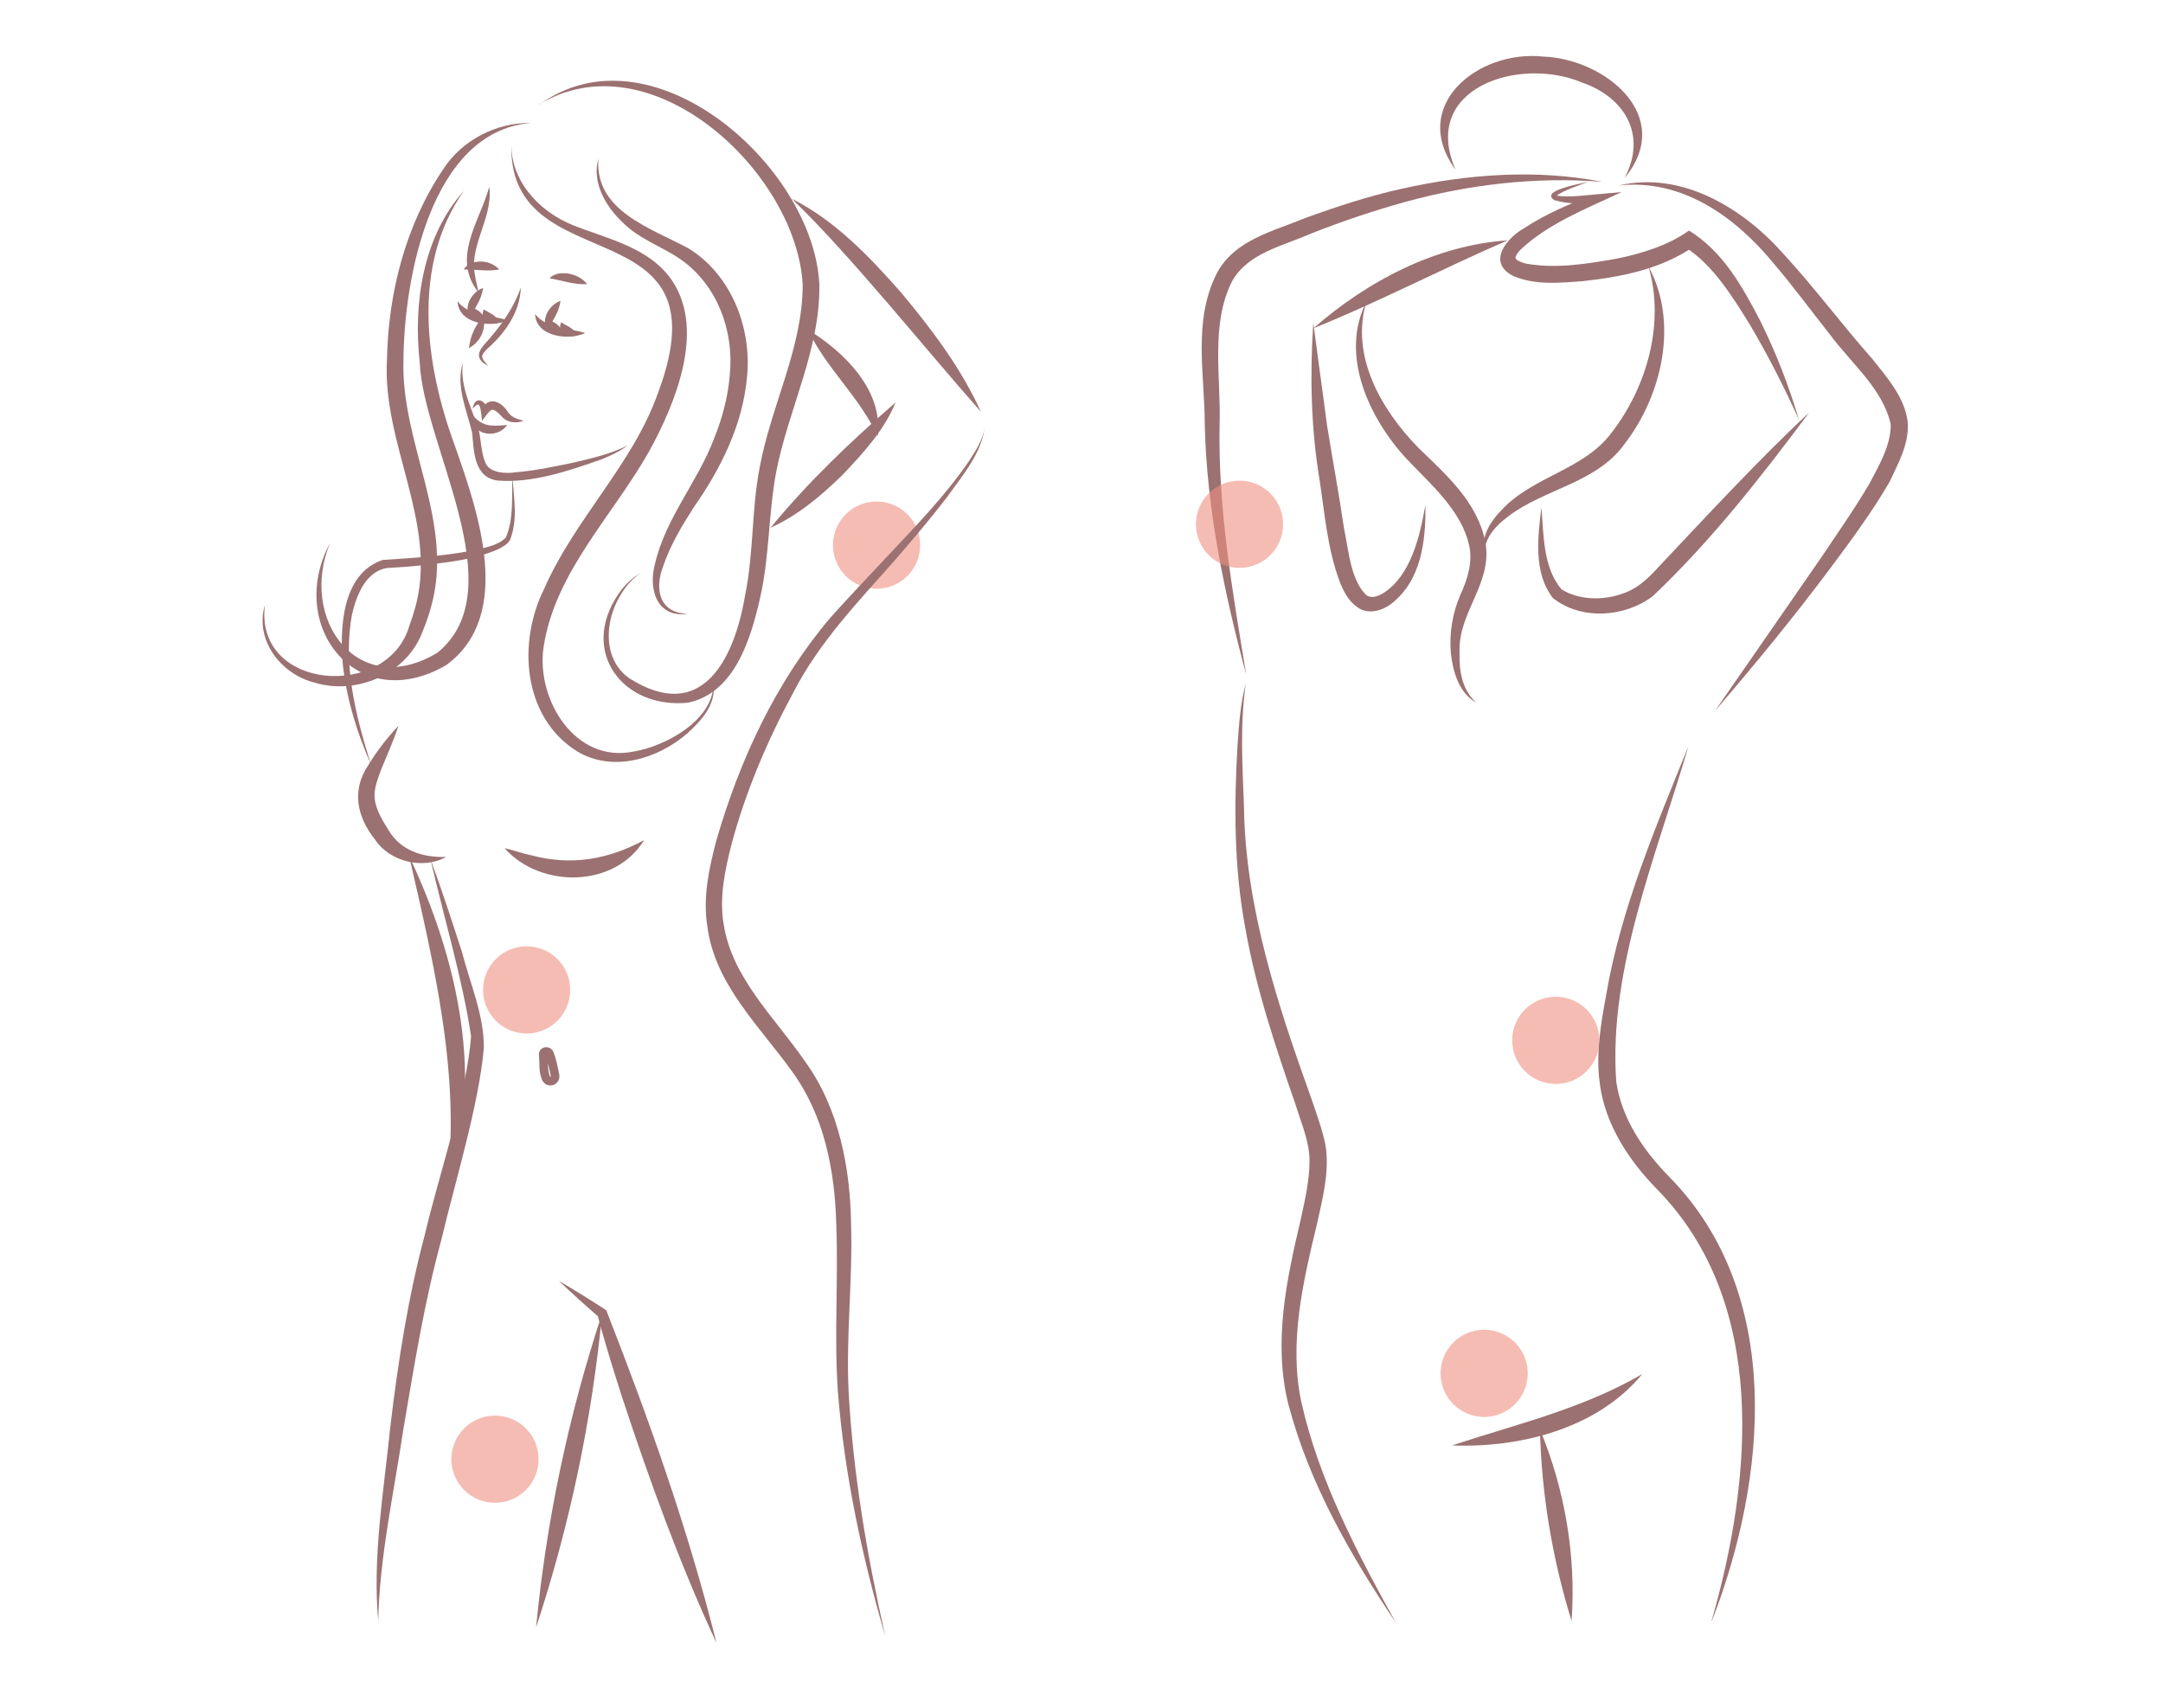 <?xml version="1.0" encoding="UTF-8"?>
<svg id="content" xmlns="http://www.w3.org/2000/svg" viewBox="0 0 190 150">
  <defs>
    <style>
      .cls-1 {
        fill: #ef9080;
        opacity: .6;
      }

      .cls-1, .cls-2 {
        stroke-width: 0px;
      }

      .cls-3 {
        fill: none;
        stroke: #9c7171;
        stroke-miterlimit: 10;
        stroke-width: .76px;
      }

      .cls-2 {
        fill: #9c7171;
      }
    </style>
  </defs>
  <g>
    <path class="cls-2" d="m122.68,142.63c-4.02-5.96-7.66-12.27-9.51-19.29-1.35-5.41-.16-10.94,1.08-16.19.38-1.73.77-3.47.78-5.13.02-1.68-.71-3.33-1.21-4.94-1.76-5.09-3.49-10.22-4.43-15.55-1-5.34-1-10.77-.68-16.15.13-1.79.25-3.59.72-5.33-.51,3.54-.3,7.13-.16,10.69.1,8.91,2.97,17.55,5.96,25.86.44,1.31.91,2.58,1.2,3.96.38,2.35-.26,4.74-.74,6.93-1.23,5.1-2.48,10.42-1.39,15.61,1.54,6.91,4.95,13.36,8.37,19.54h0Z"/>
    <path class="cls-2" d="m109.44,59.15c-1.9-7.08-3.43-14.39-3.61-21.77,0-4.46-1.08-9.2,1.07-13.4,1.56-2.92,4.94-3.66,7.73-4.82,2.78-1.01,5.6-1.94,8.5-2.58,5.76-1.29,11.8-1.74,17.61-.61-5.84-.46-11.7.23-17.32,1.77-2.8.78-5.56,1.71-8.27,2.78-2.46,1.09-5.55,1.7-6.93,4.2-1.92,3.82-.95,8.47-1.09,12.64-.14,7.33,1.13,14.57,2.32,21.78h0Z"/>
    <path class="cls-2" d="m150.35,142.37c3.57-12.44,5-27.98-4.84-37.96-2.45-2.51-4.52-5.66-4.98-9.22-.37-2.65.09-5.24.56-7.81,1.3-7.62,4.37-14.77,7.22-21.83-2.75,9.44-7.03,19.53-6.34,29.43.45,3.21,2.34,6.02,4.64,8.37,10.16,10.3,8.62,26.55,3.76,39.03h0Z"/>
    <path class="cls-2" d="m127.55,126.96c5.7-1.88,11.48-3.22,16.71-6.27-3.92,4.78-10.73,6.51-16.71,6.27h0Z"/>
    <path class="cls-2" d="m135.27,125.55c2.19,5.29,3.19,11.11,2.78,16.83-1.69-5.46-2.64-11.11-2.78-16.83h0Z"/>
    <path class="cls-2" d="m150.69,62.38l9.17-13.24c1.49-2.22,3.04-4.42,4.37-6.69.83-1.57,1.9-3.41,1.85-5.19-.69-3.11-3.47-5.35-5.34-7.88-1.68-2.12-3.26-4.28-4.98-6.29-3.36-4.07-8.01-7.4-13.55-6.8,5.51-1.29,10.9,1.99,14.44,6,2.67,2.89,5.22,6.31,7.82,9.24,1.28,1.63,2.86,3.36,3.11,5.59.11,1.92-.82,3.52-1.58,5.17-1.54,2.66-3.36,5.12-5.17,7.55-3.22,4.31-6.63,8.47-10.14,12.55h0Z"/>
    <path class="cls-2" d="m135.4,44.57c.2,2.43.14,5.27,1.76,7.19,1.52.96,3.61.99,5.28.41,1.43-.45,2.39-1.42,3.41-2.54,3.77-4,9.05-9.69,13.05-13.37-4.23,5.67-8.58,11.23-13.72,16.11-2.47,1.86-6.27,2.13-8.76.17-1.75-2.23-1.33-5.37-1.02-7.97h0Z"/>
    <path class="cls-2" d="m158,36.82c-1.29-2.84-2.7-5.62-4.27-8.27-1.54-2.49-3.26-5.29-5.72-6.85,0,0,.8-.06.8-.06-2.94,2.02-6.36,2.68-9.81,3.06-2.02.15-4.19.37-6.12-.48-2.29-1.22-.52-3.31,1.03-4.2,1.94-1.26,3.99-2.13,6.09-2.91l.17.77c-1.27-.02-2.4.08-3.66-.31-.9-.62.8-1.05,1.25-1.19.58-.16,1.16-.28,1.74-.41-.93.37-2.09.71-2.84,1.26,0-.1-.03-.07.03-.06,1.04.2,2.34,0,3.43-.09,0,0,2.33-.21,2.33-.21-3.06,1.44-6.53,2.78-8.98,5.15-.31.35-.42.7-.31.71.05.13.52.36.98.44,2.59.45,5.32,0,7.92-.46,2.19-.45,4.53-1.18,6.3-2.46,2.98,1.84,4.66,4.87,6.21,7.83,1.4,2.81,2.54,5.73,3.43,8.73h0Z"/>
    <path class="cls-2" d="m125.21,44.41c.04,3.09-.35,6.63-3.07,8.68-.75.55-1.93.89-2.81.31-.9-.59-1.26-1.41-1.59-2.15-1.14-2.98-1.36-6.04-1.83-9.12-.76-4.54-.85-9.2-.55-13.77,0,0,1.22,9.07,1.22,9.07.42,2.6,1.1,6.35,1.48,8.99.42,1.96.56,4.48,1.96,5.86.47.31,1,.1,1.49-.18,2.42-1.55,3.2-4.95,3.69-7.69h0Z"/>
    <path class="cls-2" d="m115.38,28.83c4.72-4.14,10.73-7.3,17.07-7.72-5.5,2.36-11.52,5.5-17.07,7.72h0Z"/>
    <path class="cls-2" d="m120.06,26.4c-1.52,4.79,1.27,9.61,4.55,12.95,2.43,2.36,5.17,4.74,5.87,8.28.64,3.66-2.42,6.13-2.27,9.68-.05,1.56.2,3.29,1.47,4.41-1.53-.84-2.06-2.75-2.24-4.38-.14-1.71.14-3.46.83-5.07.68-1.48,1.1-2.93.78-4.37-.66-3.03-3.38-5.37-5.46-7.56-3.33-3.57-5.98-9.23-3.52-13.92h0Z"/>
    <path class="cls-2" d="m130.39,48.53c-.33-1.39.56-2.78,1.51-3.73,2.77-2.98,7.19-3.51,9.63-6.75,3.11-4,4.74-9.6,3.28-14.63,2.66,4.88,1.2,11.3-2.11,15.58-2.48,3.46-7.07,3.92-10.27,6.4-1,.76-1.97,1.75-2.04,3.13h0Z"/>
    <path class="cls-2" d="m127.88,14.94c-4.17-5.66,1.96-10.59,7.69-9.97,5.46.21,11.61,5.26,7.14,10.66,1.99-3.77.02-7.09-3.77-8.39-5.48-2.31-14.24.47-11.07,7.7h0Z"/>
  </g>
  <circle class="cls-1" cx="108.88" cy="46.05" r="3.83"/>
  <circle class="cls-1" cx="136.66" cy="91.38" r="3.83"/>
  <circle class="cls-1" cx="130.37" cy="120.63" r="3.83"/>
  <circle class="cls-1" cx="43.48" cy="128.17" r="3.83"/>
  <circle class="cls-1" cx="46.26" cy="86.95" r="3.83"/>
  <circle class="cls-1" cx="77" cy="47.88" r="3.83"/>
  <g>
    <path class="cls-2" d="m39.19,75.27c-1.96,1.11-4.91.47-6.23-1.5-1.61-2.01-2.11-4.36-.59-6.59.76-1.26,1.64-2.37,2.63-3.43-.45,1.38-1.05,2.68-1.56,3.95-.23.64-.47,1.26-.52,1.84-.15,1.22.59,2.37,1.22,3.4,1.05,1.74,2.94,2.4,5.05,2.33h0Z"/>
    <path class="cls-2" d="m56.58,73.79c-2.57,4.22-9.1,4.27-12.26.71.82.18,1.6.48,2.41.64,3.41.9,6.64.39,9.85-1.35h0Z"/>
    <g>
      <path class="cls-2" d="m45.75,25.25c-.06,2.14-1.38,4.02-2.94,5.38-.23.23-.48.49-.45.72.03.27.32.53.54.79-.89-.43-1.11-1-.42-1.8,1.38-1.56,2.56-3.07,3.27-5.09h0Z"/>
      <g>
        <path class="cls-2" d="m40.66,31.85c-.3,2.16.87,4.12,1.44,6.1.18,1.05.21,2.17.66,2.92.45.65,1.65.76,2.56.61,1.64-.13,3.34-.49,4.98-.83,1.64-.39,3.31-.75,4.82-1.52-.67.53-1.47.88-2.26,1.21-2.96,1.04-6.11,2.11-9.15,1.87-2.07-.27-2.09-2.56-2.23-4.17-.47-2.02-1.47-4.1-.82-6.19h0Z"/>
        <path class="cls-2" d="m42.04,25.71c-2.42-3.08.09-6.21.94-9.31.32,2.41-1.36,4.62-1.35,6.97.03.75.24,1.53.41,2.34h0Z"/>
        <path class="cls-2" d="m41.19,30.58c.14-1.15.54-1.91,1.24-2.82.34,1.11-.24,2.28-1.24,2.82h0Z"/>
        <path class="cls-2" d="m48.27,24.44c.45-.47,1.16-.5,1.76-.39.59.13,1.14.4,1.54.9-.64.05-1.17-.06-1.69-.16-.5-.1-1.09-.26-1.61-.35h0Z"/>
        <path class="cls-2" d="m43.86,23.66c-.85.17-1.54.07-2.32.03-.24,0-.49-.04-.8-.01.14-.27.41-.48.69-.58.84-.29,1.79-.09,2.42.56h0Z"/>
        <g>
          <path class="cls-2" d="m49.24,26.42c-.16,1.07-.67,1.68-1.17,2.57-.58-.95.18-2.22,1.17-2.57h0Z"/>
          <path class="cls-2" d="m51.41,29.26c-1.48.66-4.31.34-4.41-1.67,1.11,1.35,2.83,1.15,4.41,1.67h0Z"/>
          <path class="cls-2" d="m50.67,29.42c-.7.43-1.83-.35-1.36-1.11.58.4.96.4,1.36,1.11h0Z"/>
          <path class="cls-2" d="m49.39,29.05c-.7.43-1.83-.35-1.36-1.11.58.4.96.41,1.36,1.11h0Z"/>
        </g>
        <g>
          <path class="cls-2" d="m42.44,25.29c-.16,1.07-.67,1.68-1.17,2.57-.58-.95.18-2.22,1.17-2.57h0Z"/>
          <path class="cls-2" d="m44.6,28.14c-1.48.66-4.31.34-4.41-1.67,1.11,1.35,2.83,1.15,4.41,1.67h0Z"/>
          <path class="cls-2" d="m43.87,28.29c-.7.43-1.83-.35-1.36-1.11.58.4.96.4,1.36,1.11h0Z"/>
          <path class="cls-2" d="m42.58,27.93c-.7.43-1.83-.35-1.36-1.11.58.4.96.41,1.36,1.11h0Z"/>
        </g>
        <path class="cls-2" d="m45.99,36.96c-.6.24-1.43.19-1.89-.35-.2-.23-.57-.58-.78-.61-.29-.12-.79.77-.98.97-.04-.35-.08-1.17-.28-1.41-.12-.14-.42.22-.55.33.23-1.21,1.13-.74,1.38.16,0,0-.59-.09-.59-.09.1-.17.2-.36.4-.51.72-.57,1.61.19,1.93.76.3.45.83.6,1.36.75h0Z"/>
        <path class="cls-2" d="m44.55,37.33c-.92,1.34-3.34.87-3.13-.97.98,1.17,1.71,1.08,3.13.97h0Z"/>
        <path class="cls-2" d="m45,41.77c.12,1.87.53,3.9-.22,5.7-.27.38-.64.57-.98.75-2.11.94-4.43,1.17-6.69,1.43-1.03.11-2.08.19-3.11.24-1.86.3-2.68,2.36-3.08,4.08-.82,4.42.33,8.92,1.66,13.17-1.21-2.76-2.12-5.68-2.46-8.71-.29-3.15-.13-8.05,3.51-9.25,2.63-.17,5.27-.32,7.85-.82,1.01-.24,2.22-.4,2.95-1.14.72-1.65.51-3.65.58-5.45h0Z"/>
      </g>
    </g>
    <path class="cls-2" d="m77.79,143.8c-2.06-7.03-3.61-14.25-4.19-21.57-.34-4.88.05-9.77-.14-14.64-.12-4.76-1.04-9.57-3.88-13.47-2.81-3.94-6.79-7.63-7.45-12.77-.4-2.53.15-5.09.79-7.51,2.06-7.11,5.24-13.97,10.06-19.63,1.64-1.83,3.32-3.59,4.99-5.37,2.5-2.66,5.05-5.29,7.12-8.3.66-1,1.35-2.06,1.45-3.29-.21,2.47-1.98,4.48-3.36,6.43-1.49,1.94-3.08,3.8-4.68,5.65-3.22,3.63-6.57,7.14-8.81,11.49-2.29,4.24-4.2,8.73-5.44,13.37-.59,2.33-1.07,4.67-.69,6.94.73,4.8,4.51,8.24,7.2,12.16,2.95,4.11,3.93,9.31,4,14.25.15,4.89-.45,9.76-.22,14.62.39,7.29,1.63,14.51,3.24,21.63h0Z"/>
    <path class="cls-2" d="m62.93,144.3c-3.23-6.97-5.84-14.16-8.24-21.44-.78-2.43-1.55-4.86-2.2-7.35l.15.21c-1.2-1.04-2.38-2.1-3.53-3.2,1.41.82,2.78,1.68,4.14,2.56,0,0,.06.15.06.15,3.72,9.5,7.14,19.13,9.62,29.05h0Z"/>
    <path class="cls-2" d="m47.09,142.94c.9-9.37,2.85-18.63,5.8-27.56-.9,9.37-2.85,18.62-5.8,27.56h0Z"/>
    <path class="cls-2" d="m33.23,142.45c-.53-5.69.48-11.42,1.05-17.08.67-5.67,1.56-11.38,3.03-16.89,1.18-5.09,3.7-12.4,4.07-17.46-.8-5.25-2.38-10.36-3.56-15.54.99,2.68,1.87,5.39,2.75,8.11.72,2.78,1.96,5.58,1.93,8.48-.44,5.01-2.56,11.86-3.72,16.79-1.51,5.51-2.39,11.08-3.35,16.69-.83,5.61-2.1,11.23-2.21,16.91h0Z"/>
    <path class="cls-3" d="m48.75,94.44c-.13-.64-.25-1.27-.48-1.89-.11-.29-.59-.25-.55.09.07.68-.03,1.39.23,2.04.21.5.9.29.8-.24Z"/>
    <path class="cls-2" d="m44.93,12.33c-.21,3.43,2.37,6.23,5.38,7.44,3.05,1.23,6.81,1.94,8.81,5,2.82,4.4.16,10.76-2.11,14.89-3.2,5.67-8.3,10.64-9.27,17.24-.64,4.58,2.8,10.18,7.93,9.11,2.75-.45,6.95-2.72,6.99-5.88.28,1.73-1.11,3.23-2.3,4.3-2.58,2.23-6.55,3.46-9.69,1.55-4.77-3-5.21-9.56-2.88-14.24,2.69-6.17,7.8-10.95,10.01-17.23,6.31-16.82-13.56-9.39-12.87-22.18h0Z"/>
    <path class="cls-2" d="m47.35,9.21c9.8-7.16,24.06,5.28,24.62,15.72.12,5.7-2.71,11-3.78,16.48-.69,3.63-.59,7.45-1.42,11.1-.81,3.56-2.21,8.33-6.32,9.21-5.72.58-9.56-4.45-6.15-9.51.53-.78,1.21-1.49,2.05-1.9-.81.47-1.41,1.22-1.87,2.01-1.38,2.25-1.55,5.64.82,7.27,6.36,4.02,9.21-1.67,10.16-7.35.75-3.67.55-7.41,1.26-11.12.99-5.46,3.79-10.53,3.79-16.12-.55-9.92-13.37-21.8-23.17-15.81h0Z"/>
    <path class="cls-2" d="m46.53,10.81c-8.72.82-11.04,13.71-11.09,20.83-.24,7.29,4.49,14.23,2.44,21.61-.14.54-.5,1.63-.73,2.14-1.34,3.78-5.81,5.71-9.55,4.56-2.96-.76-5.25-3.76-4.33-6.83-.96,7.58,10.85,8.4,12.7,1.8.19-.49.5-1.49.62-2,1.71-7.2-3-14-2.6-21.29.11-5.91,1.64-11.88,4.97-16.81,1.66-2.54,4.66-4.04,7.57-4.02h0Z"/>
    <path class="cls-2" d="m35.94,75.2c4.22,8.9,6.78,19.8,3.25,29.35,1.39-9.78-1.08-19.85-3.25-29.35h0Z"/>
    <path class="cls-2" d="m86.16,36.16c-4.9-5.52-11.36-13.64-16.6-18.7,3.8,1.91,6.8,5.07,9.58,8.22,2.7,3.23,5.27,6.63,7.02,10.48h0Z"/>
    <path class="cls-2" d="m70.96,28.95c3.17,1.94,6.65,5.32,6.13,9.37-1.59-3.48-4.49-5.92-6.13-9.37h0Z"/>
    <path class="cls-2" d="m78.67,35.35c-1.02,2.47-2.84,4.44-4.65,6.35-1.88,1.84-3.92,3.56-6.34,4.66,3.32-4.04,7.05-7.59,10.99-11.01h0Z"/>
    <path class="cls-2" d="m52.56,13.96c-.31,4.6,4.65,6.08,7.94,7.87,3.72,2.3,5.52,6.92,5.13,11.16-.35,4.27-2.31,8.16-4.63,11.48-1.08,1.68-2.12,3.41-2.75,5.27-.77,2-.35,4.14,2.19,4.17-2.76.4-3.5-2.16-2.91-4.37.93-4.04,3.77-7.23,5.19-11.01.74-1.82,1.24-3.73,1.39-5.66.37-3.83-1.11-7.82-4.28-10.06-1.59-1.12-3.71-1.81-5.14-3.28-1.49-1.4-2.71-3.49-2.13-5.58h0Z"/>
    <path class="cls-2" d="m40.75,16.76c-4.62,6.56-3.41,15.32-.78,22.43,2,5.7,5.23,14.87-.79,19.24-7.76,4.51-14.11-3.41-10.19-10.74-2.77,6.7,2.46,13.87,9.45,9.63,6.79-5.55-1.28-18.29-1.57-25.48-.58-5.22.28-11.07,3.88-15.08h0Z"/>
  </g>
</svg>